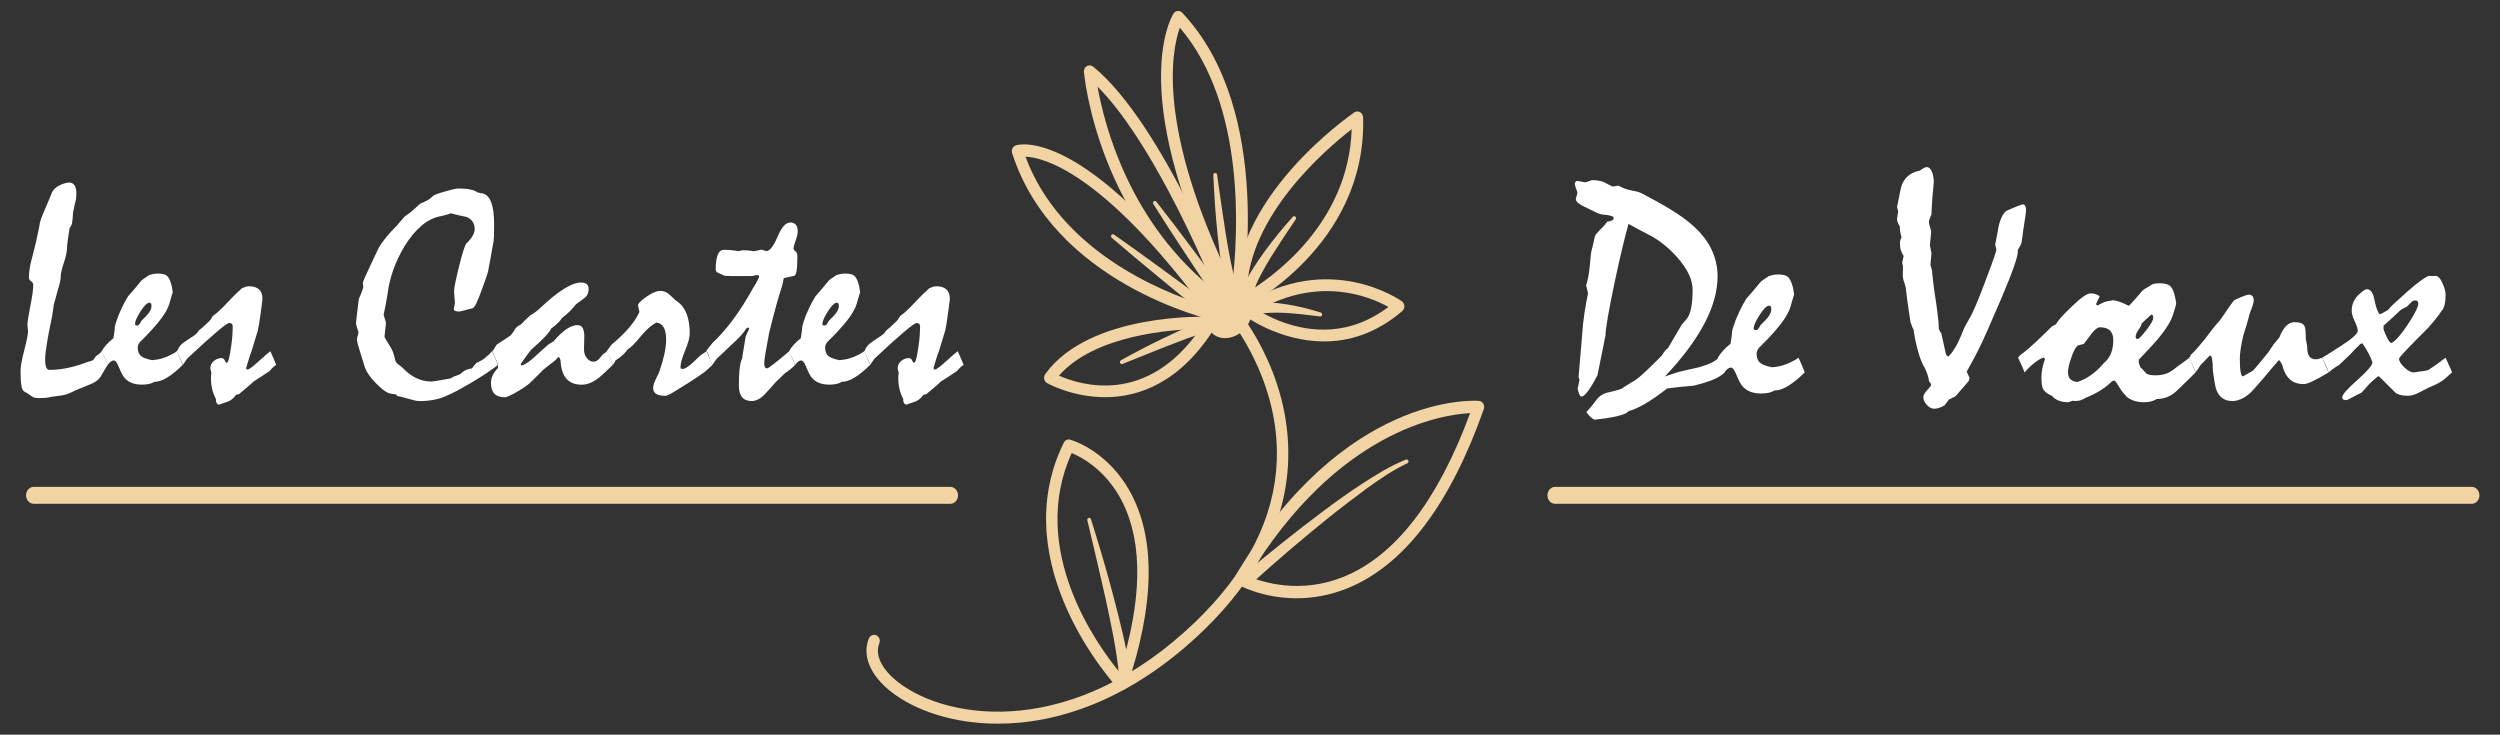 <?xml version="1.0" encoding="utf-8"?>
<!-- Generator: Adobe Illustrator 16.0.0, SVG Export Plug-In . SVG Version: 6.00 Build 0)  -->
<!DOCTYPE svg PUBLIC "-//W3C//DTD SVG 1.1//EN" "http://www.w3.org/Graphics/SVG/1.1/DTD/svg11.dtd">
<svg version="1.1" id="Calque_1" xmlns="http://www.w3.org/2000/svg" xmlns:xlink="http://www.w3.org/1999/xlink" x="0px" y="0px"
	 width="228px" height="67px" viewBox="0 0 228 67" enable-background="new 0 0 228 67" xml:space="preserve">
<rect x="0" y="0" width="228" height="67" fill="#333333" stroke="none"/>
<g>
	<g>
		<path fill="#FFFFFF" d="M9.282,32.031c0.362,0.79,0.545,1.207,0.545,1.252C9.708,33.447,9.6,33.62,9.499,33.8
			C9.4,33.982,9.29,34.169,9.172,34.359c-0.108,0.164-0.25,0.305-0.422,0.422c-0.173,0.118-0.372,0.218-0.599,0.3
			c-0.328,0.127-0.635,0.251-0.925,0.375c-0.292,0.122-0.554,0.242-0.791,0.36c-0.263,0.127-0.547,0.211-0.85,0.252
			c-0.305,0.041-0.598,0.081-0.878,0.117c-0.201,0.054-0.398,0.089-0.592,0.101c-0.196,0.015-0.375,0.021-0.54,0.021
			c-0.135,0-0.25-0.007-0.339-0.021c-0.091-0.012-0.168-0.038-0.232-0.074c-0.082-0.055-0.161-0.108-0.238-0.163
			c-0.077-0.055-0.153-0.105-0.225-0.15c-0.154-0.091-0.271-0.16-0.353-0.206C2.079,35.63,2,35.448,1.949,35.148
			c-0.05-0.3-0.074-0.735-0.074-1.308c0-0.399,0.113-1.036,0.34-1.908c0.226-0.872,0.341-1.452,0.341-1.744
			c0-0.063-0.009-0.152-0.028-0.265c-0.018-0.114-0.026-0.207-0.026-0.28c0-0.254,0.089-0.833,0.266-1.736
			c0.178-0.904,0.265-1.534,0.265-1.887c0-0.172-0.065-0.297-0.197-0.375c-0.132-0.078-0.197-0.194-0.197-0.348
			c0-0.218,0.018-0.463,0.055-0.735c0.036-0.271,0.099-0.571,0.19-0.897c0.072-0.263,0.141-0.529,0.204-0.796
			c0.064-0.268,0.127-0.529,0.191-0.783c0.063-0.298,0.129-0.602,0.197-0.911c0.068-0.309,0.125-0.607,0.171-0.898
			c0.055-0.2,0.14-0.444,0.259-0.734c0.118-0.29,0.259-0.621,0.422-0.993c0.082-0.182,0.154-0.352,0.216-0.51
			c0.064-0.159,0.132-0.329,0.206-0.51c0.072-0.146,0.176-0.275,0.313-0.388c0.137-0.113,0.305-0.216,0.504-0.307
			C5.728,16.772,5.874,16.724,6,16.692c0.127-0.031,0.213-0.048,0.259-0.048c0.245,0,0.423,0.084,0.537,0.251
			c0.113,0.168,0.17,0.425,0.17,0.77c0,0.108-0.007,0.233-0.021,0.375c-0.013,0.14-0.048,0.302-0.102,0.483
			c-0.037,0.191-0.071,0.354-0.103,0.491c-0.031,0.135-0.057,0.245-0.075,0.327c-0.009,0.218-0.023,0.417-0.041,0.6
			c-0.019,0.181-0.041,0.348-0.069,0.504c-0.053,0.108-0.127,0.24-0.216,0.394c-0.064,0.427-0.117,0.782-0.158,1.069
			c-0.041,0.286-0.061,0.488-0.061,0.605c0,0.381-0.098,0.861-0.292,1.437c-0.196,0.576-0.293,1.015-0.293,1.315
			c0,0.127-0.023,0.292-0.069,0.497c-0.046,0.204-0.113,0.447-0.204,0.729c-0.099,0.38-0.178,0.675-0.238,0.884
			c-0.059,0.21-0.098,0.336-0.115,0.381c-0.019,0.136-0.039,0.295-0.062,0.477c-0.022,0.182-0.057,0.396-0.102,0.64
			c-0.209,0.989-0.366,1.809-0.47,2.457c-0.105,0.65-0.158,1.137-0.158,1.464c0,0.299,0.033,0.532,0.096,0.695
			c0.064,0.164,0.158,0.245,0.286,0.245c0.573,0,1.151-0.063,1.737-0.19c0.585-0.127,1.196-0.314,1.831-0.559
			c0.074-0.009,0.143-0.027,0.211-0.055c0.068-0.027,0.138-0.055,0.21-0.082c0.11-0.127,0.191-0.245,0.247-0.353
			c0.118-0.074,0.222-0.148,0.313-0.225C9.141,32.192,9.218,32.113,9.282,32.031z"/>
		<path fill="#FFFFFF" d="M9.268,32.031c0.108-0.191,0.25-0.384,0.422-0.58c0.172-0.195,0.391-0.396,0.653-0.605
			c0.028-0.182,0.055-0.362,0.082-0.538c0.028-0.178,0.046-0.357,0.055-0.539c0.026-0.127,0.07-0.276,0.129-0.449
			c0.06-0.173,0.125-0.358,0.197-0.559c0.082-0.199,0.194-0.449,0.334-0.749c0.141-0.3,0.326-0.635,0.551-1.007
			c0.191-0.209,0.391-0.438,0.6-0.687s0.417-0.501,0.626-0.756c0.101-0.082,0.209-0.16,0.327-0.232s0.237-0.154,0.354-0.245
			c0.108-0.036,0.231-0.067,0.368-0.096c0.136-0.026,0.286-0.041,0.449-0.041c0.228,0,0.412,0.023,0.551,0.069
			c0.142,0.045,0.257,0.123,0.348,0.231c0.063,0.072,0.125,0.182,0.185,0.326c0.058,0.146,0.115,0.323,0.17,0.532
			c0.027,0.181,0.058,0.381,0.094,0.598c0-0.054-0.015-0.032-0.048,0.069c-0.031,0.099-0.08,0.259-0.142,0.476l-0.123,0.436
			c-0.127,0.437-0.413,0.94-0.858,1.512c-0.444,0.571-1.043,1.226-1.797,1.96c-0.064,0.064-0.118,0.144-0.164,0.24
			c-0.045,0.094-0.069,0.197-0.069,0.305c0,0.191,0.035,0.359,0.103,0.504c0.067,0.146,0.165,0.254,0.292,0.328
			c0.072,0.054,0.189,0.108,0.347,0.163c0.159,0.054,0.348,0.104,0.565,0.149c0.354-0.027,0.676-0.086,0.967-0.177
			c0.291-0.09,0.549-0.199,0.776-0.327c0.046-0.027,0.118-0.065,0.218-0.116c0.099-0.05,0.199-0.115,0.299-0.197
			c0.118,0.263,0.222,0.499,0.313,0.708s0.163,0.389,0.218,0.544c-0.518,0.509-0.988,0.893-1.41,1.149
			c-0.422,0.26-0.809,0.389-1.164,0.389c-0.144,0.091-0.31,0.156-0.497,0.197c-0.187,0.041-0.406,0.062-0.66,0.062
			c-0.335,0-0.633-0.05-0.892-0.149c-0.26-0.101-0.476-0.246-0.648-0.436c-0.09-0.091-0.181-0.226-0.271-0.402
			c-0.091-0.176-0.187-0.387-0.286-0.632c-0.082-0.201-0.16-0.348-0.232-0.444c-0.072-0.095-0.154-0.143-0.245-0.143
			c-0.072,0-0.154,0.035-0.245,0.103c-0.091,0.067-0.191,0.17-0.3,0.306c-0.036-0.136-0.101-0.304-0.191-0.503
			C9.532,32.581,9.413,32.33,9.268,32.031z M13.625,27.605c-0.199,0-0.468,0.262-0.804,0.782c-0.335,0.523-0.503,0.907-0.503,1.151
			c0,0.055,0.012,0.093,0.033,0.116c0.024,0.023,0.072,0.034,0.144,0.034c0.101,0,0.182-0.051,0.245-0.157
			c0.064-0.104,0.123-0.202,0.177-0.292c0.101-0.091,0.197-0.188,0.293-0.292c0.095-0.104,0.189-0.206,0.279-0.307
			c0.109-0.127,0.191-0.254,0.246-0.381c0.053-0.127,0.082-0.254,0.082-0.381c0-0.082-0.017-0.147-0.048-0.197
			C13.737,27.63,13.689,27.605,13.625,27.605z"/>
		<path fill="#FFFFFF" d="M16.117,32.031l0.082-0.096c0.036-0.127,0.115-0.264,0.238-0.408c0.122-0.146,0.297-0.291,0.525-0.437
			c0.299-0.19,0.533-0.345,0.701-0.463s0.271-0.204,0.307-0.259c0.082-0.099,0.135-0.178,0.163-0.231
			c0.099-0.074,0.223-0.172,0.368-0.3c0.146-0.127,0.309-0.282,0.489-0.463c0.064-0.046,0.132-0.118,0.206-0.218
			c0.073-0.101,0.145-0.213,0.217-0.34c0.119-0.082,0.251-0.185,0.403-0.313c0.148-0.127,0.324-0.292,0.523-0.491
			c0.228-0.245,0.484-0.514,0.77-0.809c0.286-0.295,0.606-0.602,0.96-0.92c0.117-0.053,0.229-0.097,0.333-0.128
			c0.105-0.032,0.206-0.047,0.307-0.047c0.408,0,0.715,0.097,0.919,0.292c0.204,0.195,0.307,0.474,0.307,0.837
			c0,0.091-0.017,0.24-0.048,0.449c-0.031,0.209-0.067,0.473-0.103,0.79c-0.127,0.917-0.218,1.476-0.271,1.675
			c-0.055,0.201-0.245,0.827-0.573,1.88c-0.073,0.171-0.147,0.385-0.224,0.639c-0.077,0.254-0.17,0.563-0.28,0.926
			c0.019,0.036,0.064,0.074,0.136,0.11c0.064,0,0.177-0.062,0.341-0.184c0.163-0.123,0.381-0.307,0.653-0.552
			c0.319-0.291,0.568-0.513,0.75-0.667c0.181-0.154,0.295-0.245,0.341-0.272c0.108,0.245,0.209,0.469,0.298,0.674
			c0.091,0.204,0.168,0.396,0.232,0.578c-0.118,0.073-0.225,0.154-0.32,0.245c-0.094,0.091-0.184,0.19-0.265,0.3
			c-0.191,0.127-0.41,0.271-0.66,0.435c-0.25,0.165-0.524,0.341-0.824,0.532c-0.137,0.136-0.32,0.302-0.552,0.497
			c-0.231,0.194-0.492,0.415-0.782,0.66l-0.259,0.055c-0.127,0.172-0.247,0.305-0.36,0.395c-0.114,0.09-0.216,0.154-0.307,0.19
			c-0.146,0.055-0.291,0.106-0.436,0.156c-0.145,0.051-0.299,0.103-0.463,0.158c-0.099-0.028-0.172-0.086-0.216-0.177
			c-0.046-0.091-0.064-0.209-0.055-0.355c-0.136-0.245-0.245-0.525-0.326-0.844c-0.082-0.317-0.123-0.672-0.123-1.061
			c0-0.074,0.003-0.15,0.013-0.232c0.009-0.082,0.019-0.154,0.028-0.218c-0.064-0.236-0.096-0.376-0.096-0.422
			c0-0.271,0.103-0.497,0.312-0.674c0.209-0.176,0.446-0.265,0.709-0.265c0.135,0,0.233,0.07,0.293,0.211
			c0.058,0.139,0.12,0.211,0.183,0.211c0.064,0,0.129-0.125,0.198-0.375c0.068-0.251,0.134-0.616,0.198-1.096
			c0.063-0.417,0.104-0.782,0.123-1.089c0.017-0.309,0.026-0.544,0.026-0.709c0-0.117-0.024-0.206-0.074-0.264
			c-0.05-0.06-0.135-0.089-0.252-0.089c-0.118,0-0.499,0.271-1.144,0.816c-0.644,0.544-1.543,1.357-2.696,2.437
			c-0.036,0.064-0.088,0.142-0.156,0.232c-0.068,0.091-0.147,0.204-0.238,0.34c-0.036-0.136-0.101-0.304-0.191-0.503
			C16.381,32.581,16.262,32.33,16.117,32.031z"/>
		<path fill="#FFFFFF" d="M45.419,33.284c-0.271,0.209-0.609,0.449-1.014,0.722c-0.404,0.271-0.878,0.571-1.423,0.898
			c-0.49,0.281-0.924,0.525-1.3,0.729c-0.377,0.205-0.692,0.355-0.946,0.456c-0.374,0.173-0.768,0.297-1.185,0.375
			c-0.417,0.077-0.844,0.115-1.281,0.115c-0.135,0-0.288-0.02-0.456-0.06c-0.168-0.042-0.348-0.089-0.538-0.144
			c-0.236-0.063-0.437-0.117-0.6-0.163c-0.163-0.045-0.3-0.072-0.408-0.082l-0.163-0.163l-0.396-0.055
			c-0.172-0.009-0.379-0.096-0.619-0.259s-0.501-0.389-0.782-0.68c-0.273-0.273-0.494-0.532-0.662-0.777
			c-0.168-0.245-0.288-0.468-0.36-0.667l-0.367-1.171c-0.127-0.4-0.223-0.722-0.286-0.967c-0.063-0.245-0.09-0.405-0.083-0.477
			l0.15-0.612c-0.072-0.208-0.129-0.381-0.17-0.518c-0.042-0.137-0.062-0.24-0.062-0.313c0-0.074,0.023-0.295,0.069-0.668
			c0.045-0.372,0.108-0.889,0.19-1.552c0.064-0.127,0.132-0.281,0.204-0.463c0.074-0.181,0.141-0.385,0.205-0.612l-0.042-0.3
			c0-0.072,0.017-0.156,0.048-0.251c0.033-0.096,0.076-0.202,0.129-0.32c0.209-0.445,0.417-0.895,0.626-1.348
			s0.417-0.895,0.626-1.321c0.182-0.327,0.417-0.662,0.703-1.008c0.285-0.344,0.614-0.703,0.986-1.075
			c0.082-0.091,0.182-0.208,0.3-0.354c0.117-0.144,0.259-0.303,0.422-0.476c0.154-0.091,0.343-0.23,0.565-0.415
			c0.222-0.187,0.488-0.424,0.797-0.715c0.089-0.037,0.199-0.086,0.327-0.151c0.127-0.063,0.281-0.14,0.463-0.23
			c0.046-0.028,0.101-0.074,0.17-0.137c0.067-0.064,0.147-0.131,0.238-0.204c0.101-0.091,0.463-0.227,1.089-0.408
			c0.626-0.183,1.035-0.273,1.226-0.273c0.417,0,0.772,0.029,1.063,0.088c0.291,0.06,0.521,0.152,0.694,0.279l0.436,0.082
			c0.362,0.082,0.631,0.359,0.804,0.832c0.172,0.471,0.257,1.152,0.257,2.042c0,0.417-0.003,0.751-0.013,1s-0.023,0.42-0.041,0.511
			c-0.055,0.271-0.116,0.615-0.185,1.027c-0.067,0.414-0.156,0.892-0.265,1.437c-0.008,0.146-0.069,0.384-0.182,0.714
			c-0.114,0.332-0.261,0.744-0.442,1.233c-0.189,0.536-0.353,0.941-0.489,1.219c-0.136,0.276-0.249,0.429-0.34,0.456
			c-0.362,0.091-0.751,0.19-1.168,0.3c-0.199,0-0.34-0.017-0.421-0.048c-0.082-0.031-0.123-0.083-0.123-0.156
			c0-0.064,0.015-0.163,0.048-0.3c0.031-0.136,0.048-0.232,0.048-0.286c-0.028-0.345-0.055-0.695-0.082-1.048
			c0-0.127,0.036-0.376,0.108-0.75c0.072-0.372,0.182-0.848,0.326-1.429c0.153-0.635,0.289-1.136,0.406-1.505
			c0.119-0.367,0.212-0.596,0.286-0.687c0.261-0.245,0.454-0.479,0.575-0.702c0.122-0.221,0.184-0.423,0.184-0.605
			c0-0.254-0.062-0.477-0.185-0.667c-0.122-0.191-0.307-0.336-0.551-0.437c-0.236-0.055-0.475-0.106-0.715-0.156
			c-0.24-0.05-0.478-0.112-0.715-0.185c-0.19,0.072-0.36,0.127-0.511,0.163c-0.149,0.036-0.279,0.069-0.387,0.096
			c-0.609,0.101-1.191,0.381-1.751,0.844c-0.557,0.463-1.091,1.104-1.6,1.92c-0.417,0.708-0.753,1.418-1.008,2.13
			c-0.254,0.714-0.426,1.428-0.516,2.145c-0.036,0.218-0.082,0.489-0.137,0.811c-0.055,0.321-0.132,0.701-0.232,1.137
			c0.082,0.273,0.155,0.523,0.218,0.749l-0.136,1.24c0,0.046,0.041,0.138,0.124,0.279c0.082,0.141,0.209,0.348,0.38,0.619
			c0.101,0.155,0.191,0.336,0.273,0.544c0.082,0.209,0.146,0.446,0.19,0.708c0.019,0.064,0.052,0.132,0.103,0.206
			c0.05,0.072,0.106,0.13,0.17,0.176c0.136,0.119,0.268,0.223,0.396,0.314c0.389,0.417,0.804,0.732,1.246,0.946
			c0.439,0.213,0.909,0.321,1.408,0.321c0.046,0,0.216-0.023,0.511-0.069c0.295-0.045,0.701-0.117,1.219-0.216
			c0.091-0.064,0.211-0.127,0.362-0.191c0.149-0.063,0.329-0.132,0.538-0.204c0.181-0.182,0.362-0.312,0.544-0.389
			c0.181-0.077,0.349-0.115,0.504-0.115c0.046-0.064,0.101-0.142,0.17-0.232c0.067-0.09,0.156-0.19,0.265-0.298
			c0.273-0.11,0.522-0.252,0.75-0.429c0.226-0.178,0.444-0.384,0.653-0.62C45.237,32.821,45.419,33.238,45.419,33.284z"/>
		<path fill="#FFFFFF" d="M45.297,31.432l1.238-0.818c0.045-0.045,0.101-0.106,0.165-0.183c0.063-0.077,0.135-0.189,0.217-0.333
			c0.064-0.119,0.148-0.218,0.252-0.299c0.105-0.082,0.225-0.156,0.361-0.218c0.073-0.091,0.178-0.204,0.313-0.341
			c0.137-0.136,0.309-0.295,0.518-0.477c0.101-0.053,0.227-0.132,0.381-0.238c0.154-0.104,0.322-0.243,0.504-0.415
			c0.825-0.78,1.55-1.366,2.171-1.756s1.146-0.585,1.573-0.585c0.235,0,0.411,0.05,0.523,0.149c0.114,0.101,0.17,0.24,0.17,0.422
			c0,0.191-0.034,0.36-0.102,0.504c-0.069,0.146-0.175,0.268-0.321,0.367c-0.226,0.164-0.472,0.346-0.734,0.545
			c-0.146,0.191-0.323,0.393-0.532,0.606c-0.209,0.214-0.454,0.425-0.734,0.634c-0.091,0.118-0.168,0.223-0.232,0.313
			c-0.044,0.045-0.13,0.127-0.257,0.246c-0.127,0.118-0.295,0.254-0.504,0.408c-0.091,0.199-0.29,0.458-0.592,0.775
			c-0.305,0.319-0.71,0.7-1.219,1.144c-0.064,0.064-0.177,0.209-0.341,0.436c-0.163,0.226-0.376,0.526-0.64,0.898l0.096,0.123
			c0.199-0.063,0.408-0.171,0.626-0.327c0.218-0.154,0.458-0.358,0.722-0.612c0.308-0.281,0.56-0.511,0.756-0.688
			c0.194-0.177,0.333-0.292,0.415-0.348c0.063-0.036,0.127-0.072,0.19-0.108c0.064-0.036,0.137-0.082,0.218-0.136
			c0.417-0.499,0.808-0.869,1.171-1.109c0.364-0.242,0.7-0.362,1.007-0.362c0.191,0,0.336,0.076,0.437,0.226
			c0.099,0.148,0.158,0.374,0.177,0.674c-0.019,0.454-0.028,0.89-0.028,1.307c-0.009,0.291,0.071,0.552,0.239,0.782
			c0.168,0.233,0.387,0.348,0.66,0.348c0.082,0,0.161-0.023,0.237-0.068c0.077-0.045,0.157-0.105,0.239-0.177
			c0.063-0.082,0.125-0.159,0.184-0.232c0.059-0.072,0.12-0.144,0.184-0.218c0.036-0.018,0.089-0.049,0.156-0.094
			c0.068-0.046,0.135-0.101,0.197-0.164c0.127,0.272,0.235,0.51,0.321,0.715c0.086,0.205,0.151,0.382,0.197,0.538
			c-0.209,0.19-0.416,0.388-0.619,0.593c-0.205,0.204-0.42,0.396-0.647,0.578c-0.271,0.209-0.535,0.365-0.79,0.47
			c-0.254,0.104-0.509,0.157-0.763,0.157c-0.59,0-1.043-0.168-1.361-0.504c-0.318-0.336-0.504-0.844-0.559-1.525
			c0-0.082-0.012-0.166-0.034-0.252c-0.023-0.086-0.071-0.175-0.143-0.264c-0.046,0.045-0.096,0.092-0.149,0.143
			c-0.055,0.05-0.119,0.115-0.191,0.197c-0.117,0.091-0.266,0.206-0.442,0.34c-0.177,0.137-0.383,0.3-0.621,0.491
			c-0.317,0.327-0.585,0.595-0.802,0.804c-0.218,0.209-0.374,0.358-0.463,0.449c-0.183,0.154-0.393,0.309-0.633,0.463
			c-0.242,0.154-0.511,0.313-0.811,0.477c-0.19,0.1-0.355,0.179-0.49,0.239c-0.137,0.058-0.237,0.088-0.3,0.088
			c-0.437,0-0.758-0.107-0.967-0.321c-0.209-0.213-0.314-0.542-0.314-0.986c0-0.245,0.052-0.479,0.158-0.701
			c0.104-0.223,0.26-0.438,0.468-0.647c0.019-0.117,0.028-0.213,0.028-0.286c0-0.045-0.012-0.093-0.034-0.143
			c-0.023-0.051-0.053-0.106-0.089-0.17c-0.055-0.127-0.117-0.27-0.184-0.429c-0.068-0.159-0.144-0.329-0.225-0.51
			c0.036-0.037,0.089-0.107,0.157-0.211C45.126,31.715,45.206,31.586,45.297,31.432z"/>
		<path fill="#FFFFFF" d="M55.332,32.031c0.145-0.191,0.291-0.391,0.436-0.599c0.662-0.545,1.205-1.069,1.627-1.574
			c0.422-0.503,0.728-0.973,0.919-1.408l-0.137-0.655c0.118-0.226,0.411-0.495,0.878-0.802c0.467-0.309,0.846-0.463,1.137-0.463
			c0.309,0,0.57,0.09,0.784,0.272c0.212,0.182,0.42,0.372,0.62,0.571c0.099,0.064,0.172,0.115,0.218,0.15
			c0.363,0.271,0.635,0.648,0.816,1.13c0.182,0.482,0.273,1.067,0.273,1.756c0,0.364-0.142,0.883-0.422,1.56
			c-0.282,0.676-0.422,1.187-0.422,1.532c0,0.044,0.015,0.082,0.048,0.108c0.031,0.027,0.075,0.041,0.129,0.041
			c0.118,0,0.257-0.053,0.422-0.156c0.164-0.105,0.339-0.247,0.531-0.429c0.48-0.472,0.771-0.734,0.871-0.783
			c0.101-0.05,0.223-0.134,0.367-0.252c0.074,0.181,0.16,0.377,0.259,0.585c0.1,0.209,0.196,0.43,0.286,0.667
			c-0.082,0.073-0.174,0.159-0.279,0.259c-0.104,0.099-0.229,0.213-0.375,0.339c-0.309,0.227-0.71,0.502-1.204,0.824
			c-0.496,0.322-1.087,0.691-1.778,1.109c-0.182,0.119-0.391,0.213-0.626,0.287c-0.381,0-0.667-0.057-0.858-0.17
			c-0.19-0.114-0.286-0.297-0.286-0.551c0-0.101,0.021-0.216,0.062-0.348c0.041-0.131,0.096-0.273,0.17-0.429
			c0.054-0.118,0.113-0.238,0.176-0.361c0.064-0.122,0.119-0.247,0.165-0.374c0.2-0.573,0.351-1.103,0.456-1.593
			c0.104-0.491,0.156-0.931,0.156-1.321c0-0.48-0.075-0.85-0.225-1.104c-0.15-0.252-0.375-0.399-0.674-0.435
			c-0.199,0.108-0.417,0.264-0.653,0.463s-0.477,0.449-0.722,0.749c-0.264,0.327-0.499,0.595-0.708,0.804
			c-0.209,0.208-0.381,0.35-0.518,0.422c-0.082,0.137-0.213,0.291-0.394,0.463c-0.182,0.173-0.422,0.358-0.722,0.558
			c-0.019,0.037-0.045,0.091-0.082,0.165c-0.036,0.072-0.096,0.154-0.177,0.245c-0.072-0.208-0.154-0.415-0.245-0.619
			C55.541,32.459,55.44,32.248,55.332,32.031z"/>
		<path fill="#FFFFFF" d="M64.414,32.031l0.054-0.109c0.055-0.073,0.125-0.164,0.211-0.272c0.086-0.11,0.189-0.237,0.306-0.381
			c0.646-0.599,1.274-1.314,1.886-2.145c0.614-0.83,1.219-1.787,1.818-2.867c0.072-0.101,0.154-0.23,0.245-0.396
			c0.091-0.163,0.191-0.367,0.3-0.612c0-0.055-0.014-0.096-0.041-0.123c-0.027-0.027-0.072-0.041-0.137-0.041
			c-0.055,0-0.142,0.017-0.266,0.048c-0.123,0.031-0.215,0.047-0.279,0.047h-1.702c-0.074,0-0.194-0.005-0.361-0.014
			c-0.168-0.009-0.288-0.014-0.36-0.014c-0.091-0.046-0.175-0.084-0.252-0.116c-0.077-0.031-0.153-0.065-0.225-0.101
			c-0.108-0.038-0.192-0.084-0.251-0.144c-0.059-0.059-0.089-0.129-0.089-0.21c0-0.581,0.063-1.027,0.185-1.334
			c0.123-0.309,0.31-0.463,0.565-0.463c0.254,0,0.494,0.011,0.715,0.034c0.223,0.022,0.42,0.052,0.593,0.088
			c0.137-0.028,0.263-0.055,0.381-0.082c0.245,0,0.454,0.009,0.627,0.027c0.172,0.019,0.304,0.041,0.396,0.069
			c0.117-0.028,0.233-0.053,0.348-0.076c0.113-0.022,0.238-0.048,0.375-0.075l0.449,0.137c0.317-0.036,0.657-0.482,1.016-1.334
			c0.358-0.854,0.743-1.281,1.151-1.281c0.218,0,0.386,0.067,0.504,0.204c0.118,0.137,0.177,0.336,0.177,0.6
			c0,0.209-0.061,0.482-0.185,0.823c-0.123,0.34-0.193,0.597-0.21,0.77c0.018,0.036,0.042,0.075,0.073,0.115
			c0.031,0.042,0.078,0.089,0.14,0.144c0.054,0.036,0.092,0.098,0.115,0.183c0.021,0.086,0.033,0.193,0.033,0.32
			c0,0.545-0.025,0.964-0.074,1.259c-0.05,0.295-0.129,0.447-0.239,0.457l-0.922,0.19c-0.018,0.091-0.042,0.203-0.068,0.334
			c-0.027,0.131-0.064,0.284-0.108,0.456c-0.156,0.454-0.329,1.03-0.52,1.729c-0.191,0.7-0.404,1.525-0.642,2.478
			c-0.145,0.763-0.257,1.381-0.334,1.852c-0.077,0.472-0.115,0.791-0.115,0.954c0,0.144,0.021,0.254,0.067,0.326
			c0.045,0.073,0.115,0.108,0.204,0.108c0.055,0,0.251-0.131,0.593-0.394c0.34-0.264,0.815-0.654,1.422-1.171l0.532,1.252
			c-0.091,0.099-0.218,0.218-0.381,0.354c-0.163,0.136-0.359,0.282-0.585,0.436c-0.091,0.101-0.204,0.211-0.34,0.333
			c-0.137,0.123-0.286,0.266-0.449,0.429c-0.165,0.181-0.326,0.363-0.484,0.545c-0.159,0.181-0.319,0.358-0.482,0.53
			c-0.218,0.237-0.432,0.407-0.641,0.511c-0.209,0.105-0.405,0.156-0.585,0.156c-0.4,0-0.698-0.118-0.892-0.353
			c-0.195-0.237-0.293-0.595-0.293-1.077c0-0.525,0.019-0.982,0.055-1.368c0.036-0.386,0.094-0.696,0.176-0.933
			c0.038-0.072,0.064-0.137,0.083-0.19c0-0.091,0.013-0.213,0.041-0.369c0.027-0.154,0.058-0.336,0.094-0.545
			c0.055-0.353,0.115-0.708,0.178-1.061c0.1-0.218,0.204-0.45,0.314-0.695c0-0.046-0.038-0.087-0.11-0.123l-0.137,0.082
			c-0.135,0.218-0.313,0.448-0.531,0.688c-0.218,0.24-0.477,0.492-0.775,0.755c-0.463,0.444-0.936,0.895-1.417,1.348
			c-0.027,0.046-0.077,0.113-0.149,0.204s-0.154,0.204-0.245,0.34c-0.046-0.109-0.103-0.247-0.17-0.415
			c-0.069-0.168-0.139-0.362-0.211-0.58c-0.019-0.054-0.041-0.104-0.069-0.149C64.482,32.094,64.45,32.058,64.414,32.031z"/>
		<path fill="#FFFFFF" d="M71.957,32.031c0.108-0.191,0.25-0.384,0.422-0.58c0.172-0.195,0.391-0.396,0.653-0.605
			c0.028-0.182,0.055-0.362,0.082-0.538c0.028-0.178,0.045-0.357,0.055-0.539c0.028-0.127,0.071-0.276,0.129-0.449
			c0.06-0.173,0.125-0.358,0.197-0.559c0.082-0.199,0.194-0.449,0.334-0.749c0.141-0.3,0.325-0.635,0.551-1.007
			c0.191-0.209,0.391-0.438,0.6-0.687s0.417-0.501,0.626-0.756c0.101-0.082,0.209-0.16,0.327-0.232
			c0.119-0.072,0.237-0.154,0.354-0.245c0.108-0.036,0.231-0.067,0.367-0.096c0.137-0.026,0.286-0.041,0.449-0.041
			c0.227,0,0.412,0.023,0.551,0.069c0.142,0.045,0.257,0.123,0.348,0.231c0.064,0.072,0.125,0.182,0.185,0.326
			c0.058,0.146,0.115,0.323,0.17,0.532c0.026,0.181,0.058,0.381,0.094,0.598c0-0.054-0.015-0.032-0.047,0.069
			c-0.032,0.099-0.081,0.259-0.143,0.476l-0.123,0.436c-0.127,0.437-0.413,0.94-0.858,1.512c-0.444,0.571-1.043,1.226-1.797,1.96
			c-0.063,0.064-0.118,0.144-0.164,0.24c-0.045,0.094-0.067,0.197-0.067,0.305c0,0.191,0.034,0.359,0.102,0.504
			c0.068,0.146,0.165,0.254,0.292,0.328c0.072,0.054,0.189,0.108,0.347,0.163c0.159,0.054,0.348,0.104,0.564,0.149
			c0.355-0.027,0.676-0.086,0.967-0.177c0.292-0.09,0.55-0.199,0.777-0.327c0.046-0.027,0.118-0.065,0.218-0.116
			c0.099-0.05,0.199-0.115,0.3-0.197c0.118,0.263,0.222,0.499,0.313,0.708s0.163,0.389,0.218,0.544
			c-0.518,0.509-0.987,0.893-1.408,1.149c-0.423,0.26-0.811,0.389-1.166,0.389c-0.144,0.091-0.31,0.156-0.497,0.197
			c-0.186,0.041-0.406,0.062-0.66,0.062c-0.335,0-0.633-0.05-0.892-0.149c-0.259-0.101-0.475-0.246-0.647-0.436
			c-0.089-0.091-0.181-0.226-0.271-0.402c-0.091-0.176-0.187-0.387-0.286-0.632c-0.082-0.201-0.158-0.348-0.232-0.444
			c-0.072-0.095-0.154-0.143-0.245-0.143c-0.072,0-0.154,0.035-0.245,0.103c-0.091,0.067-0.191,0.17-0.3,0.306
			c-0.036-0.136-0.101-0.304-0.19-0.503C72.221,32.581,72.103,32.33,71.957,32.031z M76.314,27.605
			c-0.199,0-0.468,0.262-0.804,0.782c-0.335,0.523-0.504,0.907-0.504,1.151c0,0.055,0.012,0.093,0.035,0.116
			c0.022,0.023,0.07,0.034,0.143,0.034c0.101,0,0.182-0.051,0.245-0.157c0.064-0.104,0.123-0.202,0.177-0.292
			c0.101-0.091,0.197-0.188,0.293-0.292c0.095-0.104,0.189-0.206,0.28-0.307c0.108-0.127,0.19-0.254,0.245-0.381
			c0.053-0.127,0.082-0.254,0.082-0.381c0-0.082-0.017-0.147-0.048-0.197C76.426,27.63,76.378,27.605,76.314,27.605z"/>
		<path fill="#FFFFFF" d="M78.806,32.031l0.082-0.096c0.036-0.127,0.115-0.264,0.238-0.408c0.122-0.146,0.297-0.291,0.524-0.437
			c0.3-0.19,0.533-0.345,0.701-0.463c0.167-0.118,0.271-0.204,0.307-0.259c0.082-0.099,0.136-0.178,0.163-0.231
			c0.101-0.074,0.223-0.172,0.367-0.3c0.146-0.127,0.309-0.282,0.491-0.463c0.063-0.046,0.13-0.118,0.204-0.218
			c0.072-0.101,0.145-0.213,0.217-0.34c0.119-0.082,0.252-0.185,0.403-0.313c0.148-0.127,0.324-0.292,0.523-0.491
			c0.228-0.245,0.484-0.514,0.77-0.809c0.286-0.295,0.607-0.602,0.96-0.92c0.118-0.053,0.23-0.097,0.334-0.128
			c0.105-0.032,0.206-0.047,0.307-0.047c0.408,0,0.714,0.097,0.919,0.292c0.204,0.195,0.307,0.474,0.307,0.837
			c0,0.091-0.017,0.24-0.048,0.449c-0.031,0.209-0.065,0.473-0.102,0.79c-0.127,0.917-0.217,1.476-0.272,1.675
			c-0.055,0.201-0.245,0.827-0.572,1.88c-0.073,0.171-0.147,0.385-0.225,0.639c-0.077,0.254-0.17,0.563-0.279,0.926
			c0.018,0.036,0.063,0.074,0.136,0.11c0.064,0,0.177-0.062,0.341-0.184c0.163-0.123,0.381-0.307,0.654-0.552
			c0.317-0.291,0.566-0.513,0.749-0.667c0.181-0.154,0.295-0.245,0.341-0.272c0.108,0.245,0.208,0.469,0.299,0.674
			c0.09,0.204,0.168,0.396,0.231,0.578c-0.118,0.073-0.225,0.154-0.32,0.245c-0.095,0.091-0.184,0.19-0.266,0.3
			c-0.191,0.127-0.411,0.271-0.66,0.435c-0.249,0.165-0.525,0.341-0.825,0.532c-0.135,0.136-0.319,0.302-0.551,0.497
			c-0.231,0.194-0.492,0.415-0.783,0.66l-0.259,0.055c-0.127,0.172-0.247,0.305-0.36,0.395c-0.113,0.09-0.216,0.154-0.307,0.19
			c-0.145,0.055-0.291,0.106-0.436,0.156c-0.145,0.051-0.298,0.103-0.462,0.158c-0.1-0.028-0.172-0.086-0.218-0.177
			c-0.045-0.091-0.064-0.209-0.055-0.355c-0.137-0.245-0.245-0.525-0.327-0.844c-0.082-0.317-0.122-0.672-0.122-1.061
			c0-0.074,0.005-0.15,0.013-0.232c0.009-0.082,0.019-0.154,0.028-0.218c-0.064-0.236-0.096-0.376-0.096-0.422
			c0-0.271,0.104-0.497,0.314-0.674c0.209-0.176,0.444-0.265,0.708-0.265c0.135,0,0.233,0.07,0.293,0.211
			c0.058,0.139,0.12,0.211,0.183,0.211c0.064,0,0.129-0.125,0.199-0.375c0.067-0.251,0.132-0.616,0.197-1.096
			c0.063-0.417,0.104-0.782,0.122-1.089c0.019-0.309,0.027-0.544,0.027-0.709c0-0.117-0.024-0.206-0.074-0.264
			c-0.051-0.06-0.135-0.089-0.252-0.089c-0.117,0-0.499,0.271-1.144,0.816c-0.644,0.544-1.543,1.357-2.695,2.437
			c-0.037,0.064-0.089,0.142-0.157,0.232c-0.068,0.091-0.147,0.204-0.238,0.34c-0.036-0.136-0.101-0.304-0.19-0.503
			C79.07,32.581,78.951,32.33,78.806,32.031z"/>
	</g>
	<g>
		<path fill="#FFFFFF" d="M156.758,32.607c0.213,0.476,0.398,0.924,0.555,1.342c-0.195,0.195-0.451,0.372-0.773,0.534
			c-0.32,0.161-0.695,0.304-1.123,0.431c-0.117,0.028-0.256,0.068-0.416,0.117c-0.162,0.048-0.344,0.097-0.549,0.145
			c-0.281,0.021-0.619,0.05-1.014,0.088c-0.393,0.04-0.857,0.092-1.393,0.161c-0.76,0.594-1.434,1.063-2.021,1.404
			c-0.588,0.34-1.082,0.56-1.481,0.658l-0.219,0.189c-0.331,0.146-0.731,0.266-1.204,0.359c-0.472,0.092-1.029,0.172-1.671,0.241
			c-0.116-0.029-0.235-0.101-0.356-0.212c-0.123-0.112-0.262-0.271-0.416-0.475c0.096-0.107,0.219-0.247,0.363-0.418
			c0.147-0.17,0.307-0.373,0.482-0.608c0.146-0.215,0.319-0.389,0.519-0.52c0.199-0.132,0.454-0.227,0.765-0.286
			c0.322-0.067,0.678-0.166,1.067-0.292c0.096-0.078,0.215-0.158,0.356-0.241c0.141-0.083,0.3-0.183,0.475-0.299
			c0.224-0.107,0.457-0.258,0.7-0.453s0.511-0.433,0.804-0.715c0.387-0.38,0.699-0.683,0.934-0.912
			c0.232-0.229,0.373-0.373,0.422-0.431c0.078-0.137,0.16-0.26,0.248-0.373c0.088-0.112,0.195-0.216,0.322-0.313
			c0.135-0.233,0.307-0.527,0.51-0.882c0.205-0.355,0.447-0.766,0.73-1.233c0.049-0.048,0.109-0.119,0.182-0.211
			c0.074-0.093,0.158-0.192,0.256-0.3c0.193-0.224,0.334-0.564,0.424-1.021c0.086-0.458,0.131-1.012,0.131-1.664
			c0-0.447-0.115-0.914-0.344-1.401c-0.229-0.486-0.58-1.001-1.057-1.546c-0.398-0.448-0.822-0.85-1.27-1.205
			c-0.447-0.354-0.898-0.645-1.355-0.868c-0.35-0.176-0.676-0.348-0.982-0.519s-0.586-0.323-0.84-0.459
			c-0.136,0.486-0.309,1.158-0.518,2.014s-0.443,1.897-0.707,3.123c-0.293,1.381-0.51,2.495-0.657,3.342
			c-0.146,0.846-0.217,1.416-0.217,1.707c-0.06,0.244-0.108,0.487-0.147,0.73l-0.582,2.875c-0.342,0.662-0.633,1.152-0.876,1.473
			c-0.243,0.322-0.433,0.482-0.569,0.482c-0.069,0-0.133-0.057-0.191-0.168c-0.06-0.111-0.119-0.29-0.178-0.532l0.178-0.833
			c-0.03-0.058-0.06-0.14-0.088-0.248c0.058-0.632,0.113-1.272,0.162-1.92c0.049-0.647,0.104-1.292,0.162-1.935
			c0.048-0.72,0.121-1.396,0.219-2.028c0.097-0.633,0.203-1.218,0.32-1.752l-0.176-0.745c0.068-0.185,0.13-0.414,0.184-0.687
			c0.053-0.272,0.1-0.584,0.139-0.935c0.039-0.447,0.072-0.81,0.102-1.087s0.064-0.47,0.103-0.576
			c0.039-0.127,0.081-0.287,0.124-0.482s0.095-0.428,0.153-0.701c0.03-0.106,0.199-0.313,0.511-0.621
			c0.311-0.306,0.511-0.537,0.598-0.692c0.205-0.03,0.354-0.071,0.453-0.125c0.097-0.053,0.146-0.124,0.146-0.211
			c0-0.068-0.058-0.126-0.168-0.174c-0.113-0.05-0.279-0.088-0.505-0.117c-0.106,0-0.23-0.013-0.37-0.037
			c-0.143-0.024-0.285-0.065-0.432-0.125l-1.197-0.583c-0.253-0.117-0.447-0.233-0.58-0.35c-0.133-0.117-0.199-0.239-0.199-0.366
			c0.059-0.194,0.109-0.389,0.147-0.584c-0.068-0.195-0.125-0.355-0.168-0.481c-0.044-0.127-0.067-0.225-0.067-0.293
			c0-0.087,0.022-0.156,0.066-0.204c0.044-0.048,0.104-0.073,0.181-0.073c0.273,0.049,0.511,0.093,0.716,0.131
			c0.098-0.029,0.194-0.061,0.291-0.095c0.099-0.034,0.195-0.07,0.293-0.11c0.233,0,0.442,0.018,0.627,0.052
			c0.185,0.034,0.326,0.071,0.424,0.11c0.135,0.067,0.276,0.14,0.423,0.218c0.146,0.078,0.286,0.146,0.423,0.205
			c0.117-0.019,0.271-0.043,0.467-0.072c0.059,0,0.111,0.009,0.161,0.029c0.116,0.078,0.258,0.148,0.423,0.212
			c0.164,0.063,0.355,0.119,0.57,0.167c0.233,0.04,0.432,0.081,0.598,0.124c0.164,0.044,0.297,0.09,0.395,0.14
			c1.029,0.535,1.934,1.039,2.705,1.51c0.773,0.474,1.414,0.933,1.92,1.38c0.797,0.691,1.387,1.431,1.766,2.22
			c0.379,0.789,0.568,1.611,0.568,2.468c0,1.363-0.402,2.809-1.211,4.337c-0.807,1.529-2.008,3.135-3.604,4.819
			c0.135-0.058,0.314-0.122,0.539-0.19c0.225-0.068,0.482-0.152,0.773-0.249c0.613-0.137,1.246-0.282,1.896-0.438
			c0.41-0.117,0.754-0.244,1.037-0.381S156.584,32.792,156.758,32.607z"/>
		<path fill="#FFFFFF" d="M156.67,32.622c0.117-0.204,0.268-0.412,0.453-0.62c0.184-0.209,0.418-0.426,0.699-0.65
			c0.031-0.195,0.059-0.386,0.09-0.576c0.027-0.19,0.047-0.382,0.057-0.577c0.029-0.137,0.076-0.297,0.139-0.481
			c0.063-0.185,0.135-0.384,0.213-0.599c0.086-0.214,0.205-0.481,0.357-0.802c0.148-0.321,0.346-0.682,0.59-1.08
			c0.205-0.225,0.418-0.47,0.643-0.737s0.447-0.538,0.672-0.81c0.107-0.088,0.225-0.17,0.35-0.249
			c0.125-0.078,0.254-0.165,0.379-0.263c0.117-0.039,0.248-0.072,0.395-0.102s0.307-0.044,0.48-0.044
			c0.244,0,0.441,0.024,0.592,0.073c0.15,0.049,0.275,0.131,0.373,0.248c0.066,0.078,0.133,0.194,0.197,0.35
			c0.063,0.155,0.123,0.345,0.182,0.568c0.029,0.195,0.063,0.409,0.102,0.643c0-0.059-0.018-0.034-0.051,0.073
			c-0.033,0.106-0.084,0.277-0.154,0.511l-0.129,0.467c-0.139,0.467-0.443,1.007-0.922,1.619c-0.475,0.613-1.117,1.314-1.926,2.102
			c-0.066,0.068-0.125,0.153-0.176,0.256c-0.047,0.101-0.072,0.211-0.072,0.328c0,0.204,0.037,0.384,0.109,0.54
			c0.074,0.155,0.178,0.272,0.314,0.35c0.078,0.058,0.201,0.117,0.373,0.175c0.17,0.059,0.371,0.112,0.605,0.16
			c0.379-0.028,0.725-0.092,1.037-0.189c0.311-0.097,0.586-0.214,0.83-0.35c0.049-0.029,0.127-0.07,0.234-0.125
			c0.105-0.053,0.213-0.124,0.32-0.211c0.125,0.282,0.238,0.535,0.336,0.758c0.096,0.224,0.174,0.418,0.232,0.584
			c-0.553,0.545-1.057,0.957-1.51,1.233c-0.451,0.277-0.867,0.417-1.248,0.417c-0.154,0.096-0.332,0.167-0.531,0.211
			c-0.201,0.043-0.438,0.065-0.709,0.065c-0.359,0-0.678-0.054-0.955-0.16c-0.277-0.107-0.51-0.263-0.693-0.467
			c-0.098-0.098-0.195-0.242-0.291-0.43c-0.1-0.19-0.199-0.417-0.309-0.679c-0.086-0.213-0.168-0.372-0.246-0.475
			c-0.078-0.102-0.166-0.153-0.264-0.153c-0.078,0-0.166,0.036-0.264,0.11c-0.096,0.072-0.203,0.182-0.32,0.328
			c-0.039-0.146-0.107-0.326-0.203-0.54C156.953,33.21,156.826,32.942,156.67,32.622z M161.34,27.879
			c-0.215,0-0.5,0.279-0.859,0.838c-0.361,0.559-0.541,0.971-0.541,1.233c0,0.058,0.012,0.099,0.037,0.125
			c0.023,0.023,0.074,0.036,0.154,0.036c0.105,0,0.193-0.057,0.26-0.169c0.068-0.111,0.133-0.216,0.191-0.313
			c0.107-0.097,0.211-0.202,0.313-0.313c0.104-0.112,0.203-0.221,0.301-0.328c0.115-0.137,0.203-0.272,0.262-0.409
			c0.059-0.136,0.088-0.272,0.088-0.408c0-0.087-0.018-0.158-0.053-0.211C161.461,27.905,161.408,27.879,161.34,27.879z"/>
		<path fill="#FFFFFF" d="M182.076,22.756c-0.039-0.166-0.078-0.312-0.115-0.438c0.049-0.282,0.1-0.557,0.158-0.824
			c0.059-0.268,0.109-0.542,0.146-0.825c0.098-0.418,0.219-0.753,0.359-1.007c0.141-0.252,0.293-0.413,0.459-0.481l0.934-0.394
			c0.107-0.039,0.258-0.087,0.453-0.146c0.105,0,0.186,0.049,0.234,0.146c0.047,0.097,0.072,0.238,0.072,0.423
			c0,0.067-0.025,0.262-0.072,0.583c-0.049,0.321-0.117,0.773-0.207,1.356c-0.018,0.137-0.035,0.277-0.049,0.423
			c-0.014,0.146-0.037,0.292-0.068,0.438c0,0.098-0.033,0.212-0.1,0.343c-0.068,0.132-0.156,0.285-0.264,0.46
			c0.049,0.195-0.055,0.667-0.313,1.416s-0.66,1.761-1.203,3.036c-0.457,1.06-0.861,1.99-1.209,2.787
			c-0.352,0.798-0.656,1.454-0.92,1.971c-0.135,0.272-0.291,0.566-0.465,0.883c-0.176,0.316-0.357,0.645-0.541,0.984
			c0.088,0.205,0.17,0.389,0.248,0.555c-0.01,0.136-0.029,0.234-0.059,0.292c-0.137,0.156-0.305,0.355-0.51,0.598
			c-0.203,0.244-0.443,0.517-0.715,0.817c-0.184,0.088-0.383,0.185-0.598,0.292c-0.146,0.195-0.268,0.365-0.365,0.511
			c-0.184,0.107-0.355,0.188-0.518,0.241c-0.16,0.053-0.307,0.08-0.445,0.08c-0.242,0-0.469-0.117-0.68-0.35
			c-0.209-0.233-0.313-0.472-0.313-0.715c0-0.165,0.111-0.37,0.334-0.613c0.225-0.243,0.352-0.403,0.381-0.481l-0.043-0.146
			l-0.146-0.189c-0.039-0.243-0.092-0.465-0.16-0.665c-0.068-0.199-0.152-0.391-0.25-0.576c-0.176-0.292-0.33-0.649-0.467-1.072
			c-0.137-0.424-0.264-0.907-0.381-1.452c-0.049-0.254-0.086-0.456-0.109-0.606c-0.025-0.151-0.037-0.25-0.037-0.298
			c-0.039-0.068-0.082-0.167-0.131-0.292s-0.104-0.272-0.16-0.438c-0.049-0.321-0.111-0.725-0.184-1.211
			c-0.072-0.486-0.15-1.056-0.227-1.708c0-0.078-0.014-0.169-0.037-0.277c-0.023-0.108-0.061-0.239-0.109-0.394
			c-0.059-0.146-0.098-0.272-0.117-0.38c-0.02-0.106-0.029-0.204-0.029-0.292c0.01-0.282,0.014-0.559,0.014-0.832
			c-0.059-0.214-0.078-0.341-0.059-0.379l0.119-0.57c-0.1-0.136-0.18-0.301-0.242-0.495c-0.064-0.195-0.096-0.423-0.096-0.687
			c0-0.097,0.016-0.19,0.045-0.277c0.029-0.087,0.063-0.169,0.102-0.248c-0.047-0.155-0.088-0.313-0.117-0.475
			c-0.029-0.161-0.043-0.333-0.043-0.518c-0.098-0.146-0.17-0.289-0.213-0.431c-0.043-0.141-0.051-0.265-0.021-0.372l0.088-0.584
			c-0.039-0.146-0.074-0.268-0.104-0.365c0.109-0.584,0.201-1.05,0.277-1.4c0.078-0.35,0.137-0.574,0.176-0.672
			c0.146-0.34,0.354-0.615,0.619-0.825c0.268-0.208,0.602-0.352,1-0.43c0.139-0.097,0.256-0.175,0.359-0.233
			c0.1-0.058,0.197-0.087,0.283-0.087c0.107,0,0.207,0.05,0.301,0.153c0.092,0.102,0.166,0.25,0.225,0.445
			c0.049,0.166,0.08,0.327,0.096,0.482c0.014,0.156,0.016,0.296,0.008,0.423c-0.039,0.36-0.078,0.773-0.117,1.24
			c-0.039,0.467-0.068,0.988-0.088,1.562c-0.02,0.068-0.063,0.178-0.133,0.329c-0.066,0.151-0.102,0.271-0.102,0.358
			c0,0.097,0.035,0.252,0.102,0.467c0.07,0.213,0.104,0.37,0.104,0.467c0,0.058-0.01,0.165-0.029,0.321
			c-0.02,0.155-0.049,0.452-0.088,0.89c0.039,0.223,0.088,0.457,0.146,0.701c0,0.106-0.016,0.282-0.043,0.525
			c-0.029,0.243-0.045,0.423-0.045,0.54c0,0.068,0.01,0.119,0.029,0.153s0.059,0.167,0.115,0.401c0.01,0.214,0.033,0.46,0.068,0.737
			c0.033,0.277,0.074,0.605,0.123,0.985c0.049,0.331,0.109,0.744,0.184,1.241c0.072,0.496,0.145,1.07,0.213,1.722l0.016,0.481
			c0,0.068,0.018,0.148,0.059,0.241c0.037,0.092,0.098,0.187,0.174,0.285c0.061,0.262,0.123,0.545,0.191,0.846
			c0.068,0.302,0.137,0.613,0.205,0.934c0.02,0.107,0.055,0.189,0.104,0.249c0.049,0.058,0.102,0.087,0.16,0.087
			c0.215-0.214,0.385-0.433,0.512-0.657c0.086-0.107,0.201-0.304,0.342-0.591c0.141-0.287,0.309-0.673,0.502-1.16
			c0.049-0.126,0.123-0.277,0.219-0.452c0.096-0.176,0.209-0.375,0.336-0.599c0.125-0.195,0.301-0.549,0.523-1.065
			c0.225-0.516,0.494-1.197,0.816-2.043c0.262-0.701,0.482-1.293,0.664-1.781c0.178-0.486,0.309-0.861,0.385-1.124L182.076,22.756z"
			/>
		<path fill="#FFFFFF" d="M184.047,32.622l0.088-0.103c0.039-0.067,0.09-0.124,0.152-0.167c0.064-0.044,0.141-0.101,0.227-0.167
			c0.264-0.195,0.619-0.499,1.064-0.913c0.449-0.413,0.969-0.917,1.563-1.51c0.068-0.03,0.131-0.059,0.189-0.088
			c0.059-0.028,0.117-0.063,0.174-0.102c0.1-0.185,0.27-0.412,0.512-0.68c0.244-0.266,0.561-0.585,0.949-0.955
			c0.398-0.389,0.742-0.683,1.029-0.883c0.287-0.199,0.508-0.298,0.662-0.298c0.176,0,0.336,0.023,0.477,0.073
			c0.141,0.048,0.26,0.111,0.355,0.188l-0.334,0.73l0.131,0.117c0.369-0.195,0.598-0.307,0.688-0.335
			c0.086-0.029,0.328-0.078,0.727-0.146c0.215,0.019,0.443,0.076,0.688,0.167s0.496,0.207,0.758,0.343
			c0.059-0.039,0.268-0.263,0.629-0.671c0.359-0.409,0.574-0.657,0.643-0.744c0.117-0.088,0.236-0.166,0.363-0.233
			c0.127-0.068,0.244-0.141,0.35-0.219c0.1-0.078,0.219-0.128,0.357-0.153c0.143-0.024,0.301-0.037,0.475-0.037
			c0.467,0,0.793,0.091,0.979,0.271s0.326,0.508,0.422,0.984c0.051,0.176,0.084,0.385,0.104,0.627
			c-0.078,0.302-0.16,0.584-0.248,0.847c-0.107,0.371-0.277,0.742-0.512,1.117c-0.232,0.374-0.514,0.761-0.846,1.16
			c-0.291,0.341-0.588,0.672-0.891,0.993c-0.301,0.321-0.602,0.642-0.904,0.963l-0.014,0.117c0,0.088,0.012,0.175,0.035,0.263
			c0.025,0.087,0.063,0.19,0.109,0.307c0.098,0.097,0.195,0.195,0.293,0.292c0.098,0.098,0.184,0.195,0.262,0.292
			c0.088,0.058,0.201,0.099,0.336,0.124c0.137,0.024,0.303,0.036,0.498,0.036c0.318,0,0.621-0.043,0.902-0.131
			c0.283-0.088,0.541-0.229,0.775-0.423c0.232-0.185,0.469-0.359,0.707-0.526c0.238-0.166,0.469-0.34,0.693-0.525
			c0.223,0.477,0.412,0.925,0.568,1.342c-0.252,0.263-0.516,0.523-0.787,0.781c-0.273,0.258-0.535,0.513-0.789,0.767
			c-0.293,0.301-0.6,0.522-0.926,0.664c-0.326,0.141-0.67,0.211-1.029,0.211c-0.176,0.107-0.361,0.183-0.555,0.227
			c-0.193,0.043-0.404,0.066-0.627,0.066c-0.311,0-0.602-0.042-0.869-0.124c-0.268-0.083-0.498-0.208-0.691-0.373
			c-0.107-0.117-0.225-0.25-0.352-0.401c-0.127-0.15-0.254-0.338-0.379-0.562c-0.098-0.166-0.18-0.294-0.25-0.386
			c-0.066-0.093-0.129-0.139-0.188-0.139l-0.189,0.087c-0.293,0.292-0.633,0.562-1.021,0.81c-0.391,0.248-0.828,0.469-1.314,0.664
			c-0.098,0.048-0.197,0.1-0.299,0.153s-0.207,0.094-0.314,0.124c-0.059,0.009-0.143,0.021-0.256,0.03
			c-0.111,0.009-0.234,0.005-0.371-0.016c-0.059,0.021-0.137,0.047-0.234,0.08c-0.096,0.035-0.17,0.052-0.219,0.052
			c-0.311,0-0.584-0.049-0.824-0.146c-0.238-0.097-0.445-0.243-0.619-0.438c-0.195-0.087-0.361-0.183-0.498-0.285
			s-0.236-0.217-0.305-0.343c-0.049-0.098-0.086-0.236-0.111-0.417c-0.023-0.179-0.035-0.392-0.035-0.634
			c0-0.292,0.029-0.576,0.088-0.854c0.059-0.277,0.141-0.556,0.248-0.838l-0.16-0.117c-0.254,0.097-0.525,0.257-0.811,0.481
			c-0.287,0.225-0.592,0.516-0.912,0.875c-0.068-0.195-0.15-0.401-0.248-0.62S184.174,32.884,184.047,32.622z M191.504,29.849
			c-0.098,0-0.215,0.051-0.35,0.153c-0.137,0.103-0.289,0.265-0.453,0.489c-0.213,0.283-0.434,0.574-0.656,0.876
			c-0.078,0.019-0.162,0.041-0.256,0.065c-0.092,0.025-0.191,0.052-0.299,0.081c-0.088,0.067-0.186,0.197-0.293,0.386
			c-0.105,0.19-0.209,0.441-0.305,0.752c-0.1,0.272-0.17,0.518-0.221,0.737c-0.047,0.219-0.072,0.396-0.072,0.532
			c0,0.292,0.07,0.511,0.213,0.657c0.139,0.146,0.352,0.233,0.635,0.263c0.418-0.137,0.82-0.338,1.209-0.606
			c0.391-0.267,0.76-0.6,1.109-0.999c0.068-0.088,0.123-0.146,0.162-0.176c0.262-0.224,0.461-0.506,0.598-0.847
			c0.137-0.34,0.205-0.738,0.205-1.196c0-0.389-0.1-0.682-0.301-0.876C192.23,29.945,191.922,29.849,191.504,29.849z
			 M196.189,28.695c-0.322,0.283-0.613,0.556-0.877,0.817c-0.01,0.127-0.102,0.313-0.277,0.563c-0.176,0.247-0.262,0.454-0.262,0.62
			c0,0.087,0.014,0.145,0.043,0.174c0.029,0.03,0.078,0.044,0.146,0.044c0.105,0,0.369-0.271,0.787-0.81
			c0.42-0.54,0.627-0.908,0.627-1.103c0-0.106-0.014-0.184-0.043-0.233C196.305,28.72,196.256,28.695,196.189,28.695z"/>
		<path fill="#FFFFFF" d="M199.646,32.622c0.039-0.029,0.072-0.064,0.096-0.103s0.037-0.087,0.037-0.145
			c0.166-0.137,0.354-0.324,0.563-0.563c0.209-0.238,0.443-0.518,0.707-0.838c0.215-0.292,0.436-0.583,0.664-0.876
			c0.229-0.292,0.473-0.584,0.736-0.875c0.215-0.292,0.426-0.596,0.635-0.912c0.211-0.317,0.43-0.625,0.664-0.927
			c0.389-0.185,0.691-0.316,0.904-0.394c0.215-0.078,0.361-0.117,0.438-0.117c0.146,0,0.258,0.046,0.336,0.138
			c0.078,0.093,0.117,0.227,0.117,0.402c0,0.058-0.014,0.141-0.045,0.248c-0.027,0.107-0.063,0.224-0.102,0.35
			c-0.068,0.195-0.145,0.394-0.232,0.598c-0.078,0.341-0.17,0.681-0.277,1.021c-0.107,0.341-0.209,0.677-0.307,1.007
			c-0.098,0.418-0.174,0.803-0.227,1.153c-0.055,0.35-0.08,0.671-0.08,0.962c0,0.545,0.025,0.949,0.08,1.211
			c0.053,0.263,0.129,0.379,0.227,0.35c0.098-0.058,0.219-0.128,0.365-0.211c0.145-0.083,0.316-0.178,0.51-0.285
			c0.176-0.185,0.373-0.414,0.592-0.686c0.219-0.272,0.482-0.593,0.795-0.963c0.174-0.272,0.354-0.539,0.539-0.802
			c0.07-0.078,0.148-0.171,0.24-0.277c0.094-0.107,0.18-0.214,0.258-0.321c0.184-0.466,0.391-0.814,0.619-1.043
			s0.484-0.343,0.766-0.343c0.254,0,0.455,0.032,0.605,0.094c0.152,0.064,0.256,0.158,0.314,0.286
			c0.029,0.067,0.053,0.184,0.074,0.35c0.018,0.166,0.027,0.385,0.027,0.656c0,0.107,0.021,0.263,0.066,0.467
			c0.043,0.205,0.066,0.356,0.066,0.453c0,0.359,0.063,0.63,0.189,0.811c0.125,0.179,0.32,0.27,0.584,0.27
			c0.078,0,0.17-0.015,0.277-0.043c0.105-0.029,0.213-0.064,0.32-0.103l0.584,1.342c-0.584,0.35-1.063,0.616-1.438,0.795
			s-0.654,0.271-0.84,0.271c-0.486,0-0.885-0.127-1.197-0.38c-0.311-0.253-0.539-0.627-0.686-1.124
			c-0.02-0.117-0.061-0.234-0.123-0.351c-0.064-0.117-0.143-0.233-0.242-0.35c-0.086,0.098-0.186,0.214-0.299,0.35
			c-0.111,0.137-0.23,0.272-0.357,0.409c-0.262,0.321-0.525,0.635-0.787,0.941c-0.264,0.307-0.529,0.61-0.803,0.912
			c-0.34,0.399-0.684,0.688-1.029,0.868c-0.346,0.181-0.668,0.271-0.971,0.271c-0.447,0-0.807-0.134-1.08-0.401
			c-0.271-0.268-0.447-0.664-0.525-1.19c-0.086-0.505-0.145-0.9-0.174-1.182c-0.029-0.282-0.035-0.452-0.016-0.511
			c-0.02-0.282-0.047-0.496-0.08-0.642c-0.033-0.146-0.084-0.219-0.154-0.219l-0.086,0.044l-0.832,0.861
			c-0.029,0.068-0.078,0.153-0.146,0.255c-0.066,0.102-0.16,0.227-0.277,0.372c-0.039-0.146-0.105-0.326-0.203-0.54
			S199.803,32.942,199.646,32.622z"/>
		<path fill="#FFFFFF" d="M211.789,32.622c0.291-0.185,0.578-0.362,0.861-0.533c0.281-0.17,0.559-0.348,0.83-0.532
			c0.518-0.331,0.904-0.613,1.162-0.847c0.258-0.234,0.387-0.408,0.387-0.525c0-0.185-0.094-0.48-0.277-0.884
			c-0.186-0.403-0.277-0.712-0.277-0.927c0-0.321,0.059-0.615,0.182-0.882c0.123-0.268,0.318-0.514,0.592-0.737
			c0.135-0.126,0.254-0.222,0.357-0.286c0.102-0.062,0.186-0.094,0.256-0.094c0.176,0,0.318,0.087,0.436,0.263
			c0.117,0.175,0.207,0.433,0.264,0.773c0.078,0.379,0.16,0.674,0.248,0.883c0.088,0.209,0.17,0.333,0.248,0.372
			c0.117-0.049,0.234-0.109,0.35-0.183c0.117-0.072,0.238-0.144,0.365-0.211c0.166-0.194,0.398-0.431,0.701-0.708
			c0.303-0.278,0.67-0.611,1.109-1c0.496-0.438,0.906-0.771,1.232-1s0.557-0.362,0.693-0.401c0.088,0,0.18,0.005,0.277,0.014
			c-0.049,0-0.045-0.002,0.008-0.007c0.053-0.005,0.139-0.007,0.256-0.007c0.125-0.019,0.248,0.027,0.371,0.139
			c0.121,0.111,0.23,0.29,0.33,0.532c0.096,0.204,0.168,0.392,0.217,0.563c0.049,0.169,0.074,0.328,0.074,0.474
			c0,0.359-0.031,0.664-0.088,0.912c-0.061,0.248-0.15,0.436-0.277,0.562c-0.107,0.176-0.264,0.392-0.467,0.65
			c-0.205,0.258-0.453,0.552-0.744,0.883c-0.887,0.884-1.553,1.564-2,2.036s-0.672,0.737-0.672,0.795
			c0,0.224,0.16,0.489,0.482,0.795s0.607,0.459,0.861,0.459c0.467-0.058,0.889-0.122,1.27-0.19c0.252-0.156,0.516-0.33,0.787-0.525
			s0.557-0.403,0.848-0.627c0.105,0.252,0.213,0.492,0.318,0.715c0.109,0.224,0.195,0.433,0.266,0.627
			c-0.07,0.049-0.156,0.127-0.266,0.233c-0.105,0.107-0.236,0.224-0.393,0.35c-0.098,0.098-0.27,0.217-0.518,0.357
			c-0.248,0.142-0.576,0.295-0.984,0.46c-0.137,0.068-0.283,0.144-0.439,0.227c-0.154,0.083-0.301,0.158-0.438,0.226
			c-0.174,0.087-0.342,0.156-0.504,0.204c-0.16,0.049-0.318,0.073-0.473,0.073c-0.283,0-0.514-0.024-0.695-0.073
			c-0.18-0.048-0.316-0.107-0.414-0.175l-1.504-1.489l-0.102-0.044l-0.074,0.044c-0.096,0.088-0.219,0.192-0.363,0.313
			c-0.146,0.123-0.307,0.275-0.482,0.46c-0.088,0.107-0.182,0.217-0.283,0.329c-0.104,0.111-0.213,0.231-0.33,0.357
			c-0.154,0.067-0.34,0.158-0.553,0.271c-0.215,0.112-0.469,0.245-0.76,0.401h-0.131c-0.098,0-0.174-0.022-0.227-0.066
			c-0.055-0.043-0.08-0.114-0.08-0.211c0-0.214,0.459-0.732,1.379-1.554s1.379-1.36,1.379-1.612
			c-0.088-0.253-0.207-0.523-0.357-0.81s-0.338-0.596-0.561-0.927l-0.191,0.059c-0.059,0.058-0.131,0.133-0.219,0.227
			c-0.088,0.092-0.195,0.197-0.322,0.313c-0.145,0.175-0.332,0.372-0.561,0.591c-0.229,0.218-0.508,0.483-0.84,0.794
			c-0.117,0.059-0.254,0.144-0.414,0.256c-0.162,0.112-0.34,0.25-0.533,0.415c-0.039-0.146-0.107-0.326-0.205-0.54
			S211.945,32.942,211.789,32.622z M220.238,27.397c-0.059,0-0.119,0.018-0.182,0.052c-0.064,0.033-0.135,0.094-0.213,0.181
			c-0.088,0.098-0.199,0.21-0.336,0.336c-0.066,0.029-0.148,0.067-0.24,0.117c-0.092,0.048-0.197,0.107-0.314,0.174
			c-0.174,0.166-0.391,0.371-0.648,0.613s-0.566,0.52-0.926,0.832v0.103c-0.02,0.097-0.006,0.213,0.043,0.35
			c0.047,0.136,0.117,0.296,0.203,0.481c0.1,0.224,0.186,0.387,0.264,0.49c0.078,0.101,0.15,0.153,0.219,0.153
			c0.359-0.176,0.855-0.739,1.49-1.693c0.631-0.953,0.947-1.59,0.947-1.912c0-0.087-0.023-0.156-0.072-0.204
			C220.422,27.421,220.346,27.397,220.238,27.397z"/>
	</g>
	<g>
		<g>
			<g>
				<g>
					<g>
						<path fill="#F1D3A4" d="M112.665,28.148c-0.188,0-0.365-0.109-0.457-0.29c-9.733-19.013-5.378-26.313-5.188-26.614
							c0.086-0.139,0.227-0.227,0.381-0.243c0.154-0.011,0.309,0.042,0.418,0.159c8.515,9.025,5.489,25.83,5.355,26.541
							c-0.042,0.229-0.216,0.406-0.433,0.44C112.717,28.146,112.69,28.148,112.665,28.148z M107.601,2.521
							c-0.732,2.06-2.169,9.107,4.787,23.335C112.905,21.538,113.666,9.626,107.601,2.521z"/>
					</g>
				</g>
				<g>
					<g>
						<path fill="#F1D3A4" d="M112.062,28.651c-0.097,0-0.193-0.028-0.279-0.086C100.104,20.668,98.865,6.7,98.854,6.559
							c-0.018-0.219,0.088-0.428,0.269-0.533c0.181-0.104,0.404-0.086,0.567,0.045c6.431,5.241,12.595,21.14,12.855,21.815
							c0.085,0.223,0.026,0.48-0.148,0.635C112.3,28.608,112.181,28.651,112.062,28.651z M100.097,7.901
							c0.612,3.475,2.907,12.502,10.771,18.655C109.18,22.516,104.723,12.541,100.097,7.901z"/>
					</g>
				</g>
				<g>
					<g>
						<path fill="#F1D3A4" d="M110.894,29.253c-0.036,0-0.072-0.004-0.108-0.012c-0.597-0.135-14.675-3.426-18.48-15.276
							c-0.045-0.142-0.035-0.298,0.029-0.433c0.064-0.133,0.176-0.234,0.311-0.278c0.248-0.081,6.303-1.821,18.659,15.102
							c0.135,0.185,0.147,0.438,0.031,0.636C111.238,29.157,111.07,29.253,110.894,29.253z M93.525,14.285
							c3.153,8.561,12.358,12.282,15.985,13.443C100.443,15.706,95.19,14.362,93.525,14.285z"/>
					</g>
				</g>
				<g>
					<g>
						<path fill="#F1D3A4" d="M100.785,36.225c-3.014,0-5.248-1.261-5.293-1.287c-0.134-0.077-0.229-0.213-0.26-0.374
							c-0.032-0.158,0.004-0.324,0.097-0.453c4.06-5.613,14.686-5.238,15.136-5.22c0.187,0.008,0.357,0.122,0.443,0.301
							c0.086,0.178,0.075,0.392-0.028,0.559C107.693,34.93,103.838,36.225,100.785,36.225z M96.58,34.257
							c1.909,0.851,7.995,2.792,12.871-4.259C106.875,30.044,99.86,30.522,96.58,34.257z"/>
					</g>
				</g>
				<g>
					<g>
						<path fill="#F1D3A4" d="M113.211,28.149c-0.092,0-0.184-0.026-0.265-0.077c-0.148-0.093-0.243-0.257-0.254-0.439
							c-0.623-9.428,10.354-17.061,10.82-17.382c0.159-0.109,0.358-0.118,0.524-0.023c0.166,0.092,0.273,0.273,0.279,0.473
							c0.356,11.741-10.774,17.343-10.887,17.398C113.36,28.132,113.286,28.149,113.211,28.149z M123.273,11.783
							c-2.413,1.873-9.44,7.919-9.563,14.904C115.999,25.314,122.995,20.425,123.273,11.783z"/>
					</g>
				</g>
				<g>
					<g>
						<path fill="#F1D3A4" d="M120.754,31.139c-4.127,0-7.294-2.37-7.344-2.407c-0.141-0.109-0.223-0.287-0.216-0.474
							c0.007-0.187,0.102-0.357,0.251-0.453c7.806-5.025,14.342-0.375,14.406-0.327c0.136,0.099,0.219,0.26,0.227,0.436
							c0.006,0.176-0.066,0.344-0.194,0.455C125.455,30.457,122.966,31.139,120.754,31.139z M114.73,28.303
							c1.833,1.111,6.877,3.484,11.892-0.309C124.968,27.07,120.328,25.114,114.73,28.303z"/>
					</g>
				</g>
				<g>
					<g>
						<path fill="#F1D3A4" d="M113.918,27.701c0.493,0.858,0.083,2.084-0.917,2.737c-0.999,0.654-2.209,0.488-2.703-0.371
							c-0.494-0.858-0.083-2.083,0.916-2.737C112.214,26.677,113.424,26.843,113.918,27.701z"/>
					</g>
				</g>
				<g>
					<g>
						<path fill="#F1D3A4" d="M91.002,66c-4.136,0-7.553-1.238-9.645-2.842c-1.97-1.51-2.761-3.352-2.116-4.93
							c0.116-0.281,0.424-0.408,0.685-0.287c0.264,0.123,0.384,0.449,0.269,0.731c-0.434,1.062,0.228,2.402,1.77,3.584
							c4.589,3.519,16.002,5.116,27.087-5.577c4.719-4.552,7.207-9.499,7.392-14.703c0.276-7.749-4.71-13.441-4.76-13.498
							c-0.198-0.224-0.19-0.575,0.019-0.786c0.208-0.21,0.539-0.204,0.736,0.02c0.219,0.245,5.339,6.094,5.045,14.307
							c-0.196,5.514-2.799,10.723-7.734,15.485C103.184,63.839,96.465,66,91.002,66z"/>
					</g>
				</g>
				<g>
					<g>
						<path fill="#F1D3A4" d="M118.255,54.563c-3.106,0-5.259-1.187-5.387-1.258c-0.128-0.072-0.223-0.198-0.26-0.348
							c-0.037-0.15-0.015-0.309,0.063-0.439c9.864-16.686,21.705-15.995,22.203-15.96c0.164,0.013,0.313,0.107,0.402,0.255
							c0.088,0.147,0.107,0.331,0.049,0.494c-3.095,8.762-7.284,14.262-12.449,16.348C121.209,54.328,119.637,54.563,118.255,54.563
							z M113.876,52.566c1.272,0.535,4.709,1.639,8.649,0.042c4.718-1.914,8.602-6.938,11.551-14.934
							C131.417,37.819,121.95,39.296,113.876,52.566z"/>
					</g>
				</g>
				<g>
					<g>
						<path fill="#F1D3A4" d="M102.314,62.923c-0.135,0-0.268-0.056-0.367-0.159c-0.104-0.111-10.432-11.189-4.933-22.387
							c0.113-0.229,0.361-0.349,0.593-0.279c0.149,0.041,3.642,1.055,5.702,5.219c2.092,4.227,1.921,10.026-0.506,17.239
							c-0.06,0.178-0.202,0.313-0.375,0.354C102.391,62.918,102.353,62.923,102.314,62.923z M97.737,41.316
							c-4,8.826,2.364,17.565,4.37,19.995c2.048-6.487,2.147-11.683,0.293-15.454C100.948,42.904,98.652,41.697,97.737,41.316z"/>
					</g>
				</g>
				<g>
					<g>
						<path fill="#F1D3A4" d="M99.492,47.346c0.739,2.316,1.422,4.65,2.046,7.007c0.311,1.179,0.609,2.362,0.885,3.556
							c0.268,1.2,0.53,2.389,0.656,3.677c0.029,0.306-0.179,0.579-0.464,0.61c-0.287,0.031-0.543-0.19-0.572-0.496
							c-0.067-1.193-0.275-2.401-0.491-3.586c-0.224-1.189-0.472-2.377-0.733-3.562c-0.532-2.368-1.085-4.736-1.655-7.1
							c-0.024-0.099,0.03-0.198,0.123-0.224C99.373,47.203,99.463,47.257,99.492,47.346z"/>
					</g>
				</g>
				<g>
					<g>
						<path fill="#F1D3A4" d="M113.656,52.197c2.293-1.926,4.623-3.783,7.009-5.57c1.192-0.893,2.404-1.759,3.651-2.568
							c1.247-0.809,2.52-1.589,3.906-2.148c0.089-0.035,0.188,0.012,0.222,0.106c0.032,0.091-0.008,0.194-0.091,0.232
							c-1.314,0.613-2.537,1.452-3.73,2.317c-1.188,0.877-2.366,1.773-3.522,2.702c-2.31,1.858-4.575,3.798-6.782,5.786
							c-0.218,0.199-0.547,0.174-0.735-0.059s-0.164-0.584,0.055-0.783C113.643,52.209,113.652,52.201,113.656,52.197z"/>
					</g>
				</g>
				<g>
					<g>
						<path fill="#F1D3A4" d="M102.23,32.856c1.252-0.699,2.521-1.359,3.81-1.98l1.946-0.912c0.66-0.292,1.309-0.579,2.039-0.809
							c0.276-0.087,0.566,0.081,0.647,0.375c0.082,0.295-0.076,0.604-0.352,0.69c-0.686,0.162-1.36,0.397-2.018,0.633l-1.979,0.755
							l-3.952,1.582c-0.088,0.036-0.188-0.011-0.222-0.106C102.118,32.996,102.155,32.898,102.23,32.856z"/>
					</g>
				</g>
				<g>
					<g>
						<path fill="#F1D3A4" d="M101.591,21.39c3.04,2.127,6.013,4.351,9.011,6.538c0.237,0.173,0.298,0.519,0.136,0.772
							c-0.163,0.253-0.486,0.318-0.724,0.145c-2.897-2.392-5.794-4.727-8.625-7.159c-0.074-0.063-0.085-0.179-0.027-0.258
							C101.419,21.354,101.518,21.339,101.591,21.39z"/>
					</g>
				</g>
				<g>
					<g>
						<path fill="#F1D3A4" d="M105.46,18.39c2.134,2.721,4.178,5.514,6.256,8.28c0.181,0.24,0.145,0.589-0.08,0.781
							s-0.553,0.153-0.732-0.086c-1.927-2.932-3.868-5.808-5.719-8.756c-0.053-0.084-0.032-0.198,0.047-0.254
							C105.306,18.302,105.404,18.319,105.46,18.39z"/>
					</g>
				</g>
				<g>
					<g>
						<path fill="#F1D3A4" d="M110.998,15.929c0.247,1.778,0.504,3.556,0.779,5.324c0.143,0.882,0.289,1.765,0.47,2.631
							c0.181,0.846,0.381,1.775,0.684,2.422c0.157,0.338,0.053,0.671-0.205,0.809c-0.258,0.137-0.57,0.025-0.699-0.25
							c-0.407-1.029-0.502-1.892-0.657-2.804c-0.136-0.901-0.234-1.799-0.33-2.698c-0.186-1.796-0.311-3.595-0.384-5.399
							c-0.004-0.102,0.069-0.187,0.164-0.191C110.908,15.767,110.985,15.838,110.998,15.929z"/>
					</g>
				</g>
				<g>
					<g>
						<path fill="#F1D3A4" d="M118.168,20.009c-0.751,1.098-1.487,2.213-2.193,3.335c-0.349,0.564-0.683,1.136-0.988,1.715
							c-0.297,0.572-0.584,1.192-0.691,1.72c-0.068,0.333-0.345,0.525-0.626,0.46c-0.281-0.065-0.461-0.361-0.4-0.661
							c0.241-0.84,0.597-1.419,0.955-2.014c0.366-0.583,0.751-1.139,1.148-1.684c0.795-1.087,1.641-2.12,2.535-3.11
							c0.066-0.073,0.175-0.075,0.243-0.004C118.213,19.832,118.218,19.936,118.168,20.009z"/>
					</g>
				</g>
				<g>
					<g>
						<path fill="#F1D3A4" d="M120.385,28.861c-1.05-0.144-2.108-0.255-3.152-0.325c-0.522-0.026-1.043-0.035-1.55-0.004
							c-0.492,0.033-1.024,0.127-1.313,0.312c-0.273,0.176-0.595,0.091-0.744-0.172c-0.149-0.265-0.068-0.606,0.178-0.765
							c0.736-0.35,1.3-0.324,1.864-0.325c0.558,0.021,1.102,0.086,1.639,0.167c1.073,0.171,2.12,0.425,3.152,0.756
							c0.091,0.03,0.142,0.132,0.115,0.229C120.55,28.82,120.467,28.872,120.385,28.861z"/>
					</g>
				</g>
			</g>
		</g>
	</g>
	<g>
		<g>
			<path fill="#F1D3A4" d="M3.079,45.947c-0.388,0-0.704-0.348-0.704-0.774c0-0.425,0.316-0.772,0.704-0.772H86.67
				c0.388,0,0.704,0.348,0.704,0.772c0,0.427-0.316,0.774-0.704,0.774H3.079z"/>
		</g>
	</g>
	<g>
		<g>
			<path fill="#F1D3A4" d="M141.829,45.947c-0.388,0-0.704-0.348-0.704-0.774c0-0.425,0.316-0.772,0.704-0.772h83.591
				c0.389,0,0.705,0.348,0.705,0.772c0,0.427-0.316,0.774-0.705,0.774H141.829z"/>
		</g>
	</g>
</g>
</svg>

